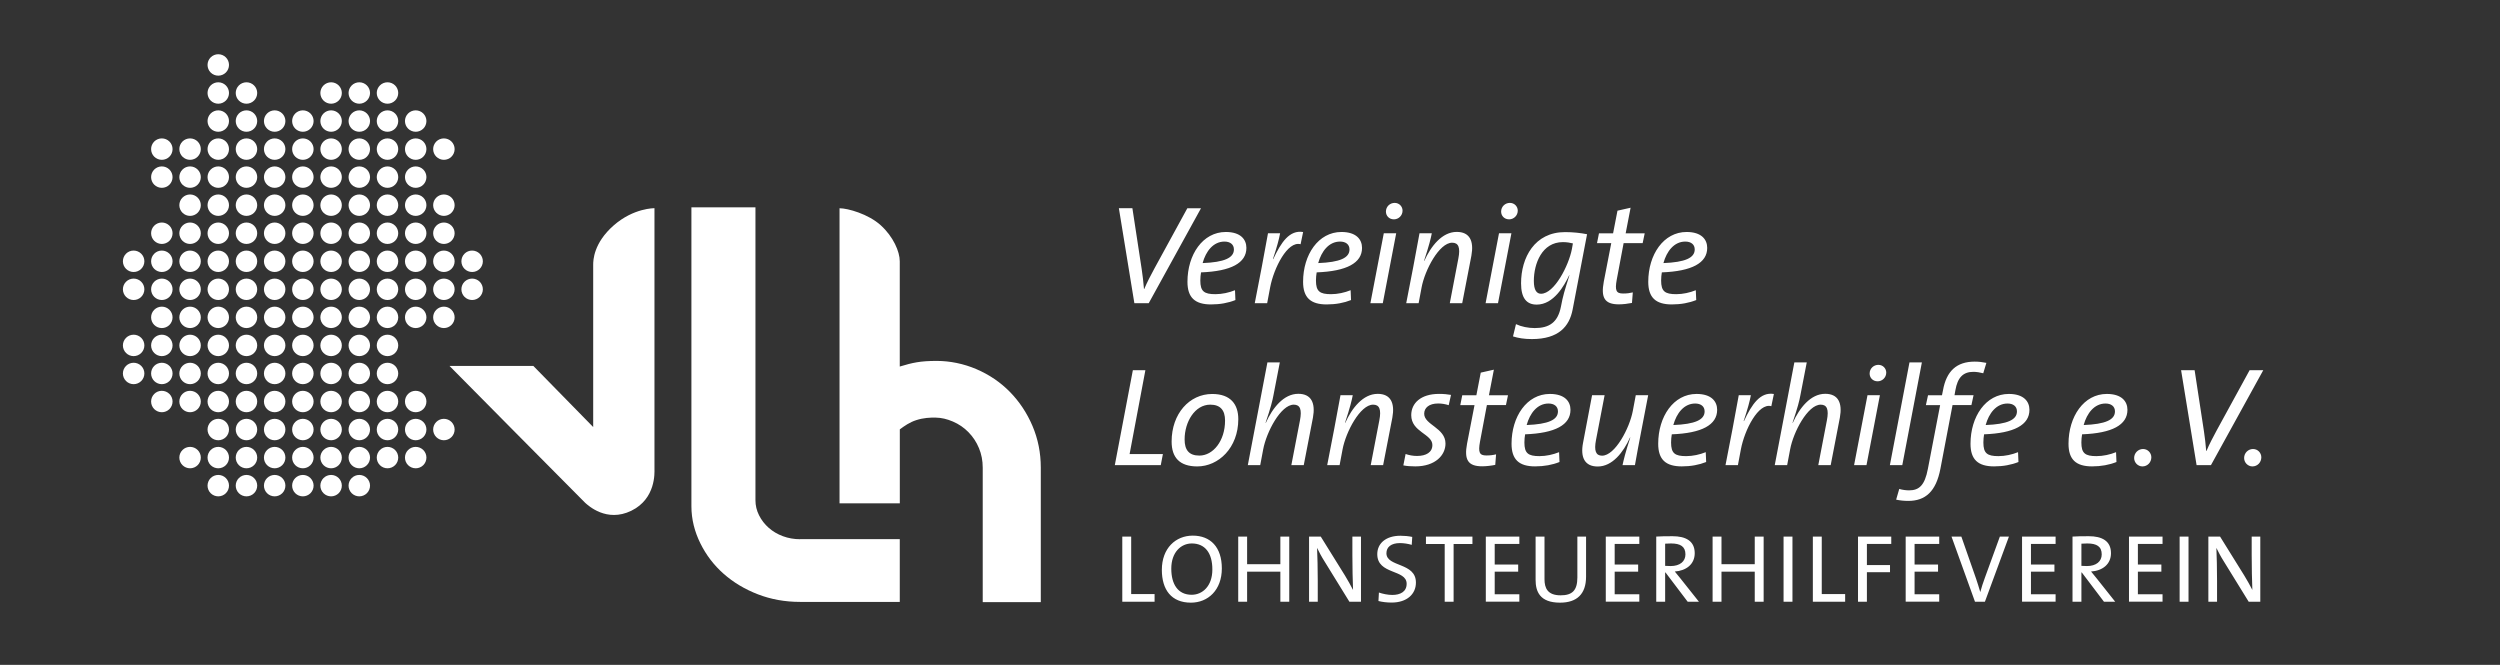 <svg width="188" height="50" viewBox="0 0 188 50" fill="none" xmlns="http://www.w3.org/2000/svg">
<rect x="0" y="0" width="188" height="50" fill="#333333" stroke="none"/>
<path d="M15.607 36.52C15.607 36.734 15.692 36.939 15.843 37.09C15.995 37.241 16.2 37.326 16.414 37.326C16.628 37.326 16.833 37.241 16.985 37.09C17.136 36.939 17.221 36.734 17.221 36.52C17.221 36.307 17.136 36.102 16.985 35.951C16.833 35.8 16.628 35.715 16.414 35.715C16.2 35.715 15.995 35.8 15.843 35.951C15.692 36.102 15.607 36.307 15.607 36.52ZM17.727 36.52C17.727 36.734 17.812 36.939 17.963 37.09C18.115 37.241 18.32 37.326 18.534 37.326C18.748 37.326 18.954 37.241 19.105 37.09C19.257 36.939 19.342 36.734 19.342 36.52C19.342 36.307 19.257 36.102 19.105 35.951C18.954 35.8 18.748 35.715 18.534 35.715C18.32 35.715 18.115 35.8 17.963 35.951C17.812 36.102 17.727 36.307 17.727 36.52ZM19.848 36.52C19.848 36.734 19.933 36.939 20.084 37.09C20.235 37.241 20.441 37.326 20.655 37.326C20.869 37.326 21.074 37.241 21.226 37.09C21.377 36.939 21.462 36.734 21.462 36.52C21.462 36.307 21.377 36.102 21.226 35.951C21.074 35.8 20.869 35.715 20.655 35.715C20.441 35.715 20.235 35.8 20.084 35.951C19.933 36.102 19.848 36.307 19.848 36.52ZM21.968 36.52C21.968 36.734 22.053 36.939 22.204 37.09C22.356 37.241 22.561 37.326 22.775 37.326C22.989 37.326 23.195 37.241 23.346 37.09C23.497 36.939 23.583 36.734 23.583 36.52C23.583 36.307 23.497 36.102 23.346 35.951C23.195 35.8 22.989 35.715 22.775 35.715C22.561 35.715 22.356 35.8 22.204 35.951C22.053 36.102 21.968 36.307 21.968 36.52ZM24.091 36.52C24.091 36.734 24.177 36.939 24.328 37.09C24.479 37.241 24.685 37.326 24.899 37.326C25.113 37.326 25.318 37.241 25.47 37.09C25.621 36.939 25.706 36.734 25.706 36.52C25.706 36.307 25.621 36.102 25.47 35.951C25.318 35.8 25.113 35.715 24.899 35.715C24.685 35.715 24.479 35.8 24.328 35.951C24.177 36.102 24.091 36.307 24.091 36.52ZM26.212 36.52C26.212 36.734 26.297 36.939 26.448 37.09C26.6 37.241 26.805 37.326 27.019 37.326C27.233 37.326 27.439 37.241 27.59 37.09C27.741 36.939 27.827 36.734 27.827 36.52C27.827 36.307 27.741 36.102 27.59 35.951C27.439 35.8 27.233 35.715 27.019 35.715C26.805 35.715 26.6 35.8 26.448 35.951C26.297 36.102 26.212 36.307 26.212 36.52ZM13.486 34.411C13.486 34.624 13.571 34.829 13.723 34.98C13.874 35.131 14.079 35.216 14.293 35.216C14.508 35.216 14.713 35.131 14.864 34.98C15.016 34.829 15.101 34.624 15.101 34.411C15.101 34.197 15.016 33.992 14.864 33.841C14.713 33.69 14.508 33.605 14.293 33.605C14.079 33.605 13.874 33.69 13.723 33.841C13.571 33.992 13.486 34.197 13.486 34.411ZM15.607 34.411C15.607 34.624 15.692 34.829 15.843 34.98C15.995 35.131 16.2 35.216 16.414 35.216C16.628 35.216 16.833 35.131 16.985 34.98C17.136 34.829 17.221 34.624 17.221 34.411C17.221 34.197 17.136 33.992 16.985 33.841C16.833 33.69 16.628 33.605 16.414 33.605C16.2 33.605 15.995 33.69 15.843 33.841C15.692 33.992 15.607 34.197 15.607 34.411ZM17.727 34.411C17.727 34.624 17.812 34.829 17.963 34.98C18.115 35.131 18.32 35.216 18.534 35.216C18.748 35.216 18.954 35.131 19.105 34.98C19.257 34.829 19.342 34.624 19.342 34.411C19.342 34.197 19.257 33.992 19.105 33.841C18.954 33.69 18.748 33.605 18.534 33.605C18.32 33.605 18.115 33.69 17.963 33.841C17.812 33.992 17.727 34.197 17.727 34.411ZM19.848 34.411C19.848 34.624 19.933 34.829 20.084 34.98C20.235 35.131 20.441 35.216 20.655 35.216C20.869 35.216 21.074 35.131 21.226 34.98C21.377 34.829 21.462 34.624 21.462 34.411C21.462 34.197 21.377 33.992 21.226 33.841C21.074 33.69 20.869 33.605 20.655 33.605C20.441 33.605 20.235 33.69 20.084 33.841C19.933 33.992 19.848 34.197 19.848 34.411ZM21.968 34.411C21.968 34.624 22.053 34.829 22.204 34.98C22.356 35.131 22.561 35.216 22.775 35.216C22.989 35.216 23.195 35.131 23.346 34.98C23.497 34.829 23.583 34.624 23.583 34.411C23.583 34.197 23.497 33.992 23.346 33.841C23.195 33.69 22.989 33.605 22.775 33.605C22.561 33.605 22.356 33.69 22.204 33.841C22.053 33.992 21.968 34.197 21.968 34.411ZM24.091 34.411C24.091 34.624 24.177 34.829 24.328 34.98C24.479 35.131 24.685 35.216 24.899 35.216C25.113 35.216 25.318 35.131 25.47 34.98C25.621 34.829 25.706 34.624 25.706 34.411C25.706 34.197 25.621 33.992 25.47 33.841C25.318 33.69 25.113 33.605 24.899 33.605C24.685 33.605 24.479 33.69 24.328 33.841C24.177 33.992 24.091 34.197 24.091 34.411ZM26.212 34.411C26.212 34.624 26.297 34.829 26.448 34.98C26.6 35.131 26.805 35.216 27.019 35.216C27.233 35.216 27.439 35.131 27.59 34.98C27.741 34.829 27.827 34.624 27.827 34.411C27.827 34.197 27.741 33.992 27.59 33.841C27.439 33.69 27.233 33.605 27.019 33.605C26.805 33.605 26.6 33.69 26.448 33.841C26.297 33.992 26.212 34.197 26.212 34.411ZM28.332 34.411C28.332 34.624 28.417 34.829 28.569 34.98C28.72 35.131 28.926 35.216 29.14 35.216C29.354 35.216 29.559 35.131 29.711 34.98C29.862 34.829 29.947 34.624 29.947 34.411C29.947 34.197 29.862 33.992 29.711 33.841C29.559 33.69 29.354 33.605 29.14 33.605C28.926 33.605 28.72 33.69 28.569 33.841C28.417 33.992 28.332 34.197 28.332 34.411ZM30.453 34.411C30.453 34.624 30.538 34.829 30.689 34.98C30.841 35.131 31.046 35.216 31.26 35.216C31.474 35.216 31.68 35.131 31.831 34.98C31.982 34.829 32.067 34.624 32.067 34.411C32.067 34.197 31.982 33.992 31.831 33.841C31.68 33.69 31.474 33.605 31.26 33.605C31.046 33.605 30.841 33.69 30.689 33.841C30.538 33.992 30.453 34.197 30.453 34.411ZM15.607 32.301C15.607 32.515 15.692 32.719 15.843 32.871C15.995 33.022 16.2 33.107 16.414 33.107C16.628 33.107 16.833 33.022 16.985 32.871C17.136 32.719 17.221 32.515 17.221 32.301C17.221 32.087 17.136 31.882 16.985 31.731C16.833 31.58 16.628 31.495 16.414 31.495C16.2 31.495 15.995 31.58 15.843 31.731C15.692 31.882 15.607 32.087 15.607 32.301ZM17.727 32.301C17.727 32.515 17.812 32.719 17.963 32.871C18.115 33.022 18.32 33.107 18.534 33.107C18.748 33.107 18.954 33.022 19.105 32.871C19.257 32.719 19.342 32.515 19.342 32.301C19.342 32.087 19.257 31.882 19.105 31.731C18.954 31.58 18.748 31.495 18.534 31.495C18.32 31.495 18.115 31.58 17.963 31.731C17.812 31.882 17.727 32.087 17.727 32.301ZM19.848 32.301C19.848 32.515 19.933 32.719 20.084 32.871C20.235 33.022 20.441 33.107 20.655 33.107C20.869 33.107 21.074 33.022 21.226 32.871C21.377 32.719 21.462 32.515 21.462 32.301C21.462 32.087 21.377 31.882 21.226 31.731C21.074 31.58 20.869 31.495 20.655 31.495C20.441 31.495 20.235 31.58 20.084 31.731C19.933 31.882 19.848 32.087 19.848 32.301ZM21.968 32.301C21.968 32.515 22.053 32.719 22.204 32.871C22.356 33.022 22.561 33.107 22.775 33.107C22.989 33.107 23.195 33.022 23.346 32.871C23.497 32.719 23.583 32.515 23.583 32.301C23.583 32.087 23.497 31.882 23.346 31.731C23.195 31.58 22.989 31.495 22.775 31.495C22.561 31.495 22.356 31.58 22.204 31.731C22.053 31.882 21.968 32.087 21.968 32.301ZM24.091 32.301C24.091 32.515 24.177 32.719 24.328 32.871C24.479 33.022 24.685 33.107 24.899 33.107C25.113 33.107 25.318 33.022 25.47 32.871C25.621 32.719 25.706 32.515 25.706 32.301C25.706 32.087 25.621 31.882 25.47 31.731C25.318 31.58 25.113 31.495 24.899 31.495C24.685 31.495 24.479 31.58 24.328 31.731C24.177 31.882 24.091 32.087 24.091 32.301ZM26.212 32.301C26.212 32.515 26.297 32.719 26.448 32.871C26.6 33.022 26.805 33.107 27.019 33.107C27.233 33.107 27.439 33.022 27.59 32.871C27.741 32.719 27.827 32.515 27.827 32.301C27.827 32.087 27.741 31.882 27.59 31.731C27.439 31.58 27.233 31.495 27.019 31.495C26.805 31.495 26.6 31.58 26.448 31.731C26.297 31.882 26.212 32.087 26.212 32.301ZM28.332 32.301C28.332 32.515 28.417 32.719 28.569 32.871C28.72 33.022 28.926 33.107 29.14 33.107C29.354 33.107 29.559 33.022 29.711 32.871C29.862 32.719 29.947 32.515 29.947 32.301C29.947 32.087 29.862 31.882 29.711 31.731C29.559 31.58 29.354 31.495 29.14 31.495C28.926 31.495 28.72 31.58 28.569 31.731C28.417 31.882 28.332 32.087 28.332 32.301ZM30.453 32.301C30.453 32.515 30.538 32.719 30.689 32.871C30.841 33.022 31.046 33.107 31.26 33.107C31.474 33.107 31.68 33.022 31.831 32.871C31.982 32.719 32.067 32.515 32.067 32.301C32.067 32.087 31.982 31.882 31.831 31.731C31.68 31.58 31.474 31.495 31.26 31.495C31.046 31.495 30.841 31.58 30.689 31.731C30.538 31.882 30.453 32.087 30.453 32.301ZM32.573 32.301C32.573 32.515 32.658 32.719 32.81 32.871C32.961 33.022 33.166 33.107 33.38 33.107C33.595 33.107 33.8 33.022 33.951 32.871C34.103 32.719 34.188 32.515 34.188 32.301C34.188 32.087 34.103 31.882 33.951 31.731C33.8 31.58 33.595 31.495 33.38 31.495C33.166 31.495 32.961 31.58 32.81 31.731C32.658 31.882 32.573 32.087 32.573 32.301ZM11.363 30.194C11.363 30.408 11.448 30.613 11.599 30.764C11.751 30.915 11.956 31 12.17 31C12.384 31 12.589 30.915 12.741 30.764C12.892 30.613 12.977 30.408 12.977 30.194C12.977 29.981 12.892 29.776 12.741 29.625C12.589 29.474 12.384 29.389 12.17 29.389C11.727 29.386 11.363 29.749 11.363 30.194ZM13.486 30.194C13.486 30.408 13.571 30.613 13.723 30.764C13.874 30.915 14.079 31 14.293 31C14.508 31 14.713 30.915 14.864 30.764C15.016 30.613 15.101 30.408 15.101 30.194C15.101 29.981 15.016 29.776 14.864 29.625C14.713 29.474 14.508 29.389 14.293 29.389C13.847 29.386 13.486 29.749 13.486 30.194ZM15.607 30.194C15.607 30.408 15.692 30.613 15.843 30.764C15.995 30.915 16.2 31 16.414 31C16.628 31 16.833 30.915 16.985 30.764C17.136 30.613 17.221 30.408 17.221 30.194C17.221 29.981 17.136 29.776 16.985 29.625C16.833 29.474 16.628 29.389 16.414 29.389C15.968 29.386 15.607 29.749 15.607 30.194ZM17.727 30.194C17.727 30.408 17.812 30.613 17.963 30.764C18.115 30.915 18.32 31 18.534 31C18.748 31 18.954 30.915 19.105 30.764C19.257 30.613 19.342 30.408 19.342 30.194C19.342 29.981 19.257 29.776 19.105 29.625C18.954 29.474 18.748 29.389 18.534 29.389C18.088 29.386 17.727 29.749 17.727 30.194ZM19.848 30.194C19.848 30.408 19.933 30.613 20.084 30.764C20.235 30.915 20.441 31 20.655 31C20.869 31 21.074 30.915 21.226 30.764C21.377 30.613 21.462 30.408 21.462 30.194C21.462 29.981 21.377 29.776 21.226 29.625C21.074 29.474 20.869 29.389 20.655 29.389C20.209 29.386 19.848 29.749 19.848 30.194ZM21.968 30.194C21.968 30.408 22.053 30.613 22.204 30.764C22.356 30.915 22.561 31 22.775 31C22.989 31 23.195 30.915 23.346 30.764C23.497 30.613 23.583 30.408 23.583 30.194C23.583 29.981 23.497 29.776 23.346 29.625C23.195 29.474 22.989 29.389 22.775 29.389C22.332 29.386 21.968 29.749 21.968 30.194ZM24.091 30.194C24.091 30.408 24.177 30.613 24.328 30.764C24.479 30.915 24.685 31 24.899 31C25.113 31 25.318 30.915 25.47 30.764C25.621 30.613 25.706 30.408 25.706 30.194C25.706 29.981 25.621 29.776 25.47 29.625C25.318 29.474 25.113 29.389 24.899 29.389C24.453 29.386 24.091 29.749 24.091 30.194ZM26.212 30.194C26.212 30.3 26.233 30.405 26.273 30.503C26.314 30.6 26.373 30.689 26.448 30.764C26.523 30.839 26.612 30.898 26.71 30.939C26.808 30.979 26.913 31 27.019 31C27.125 31 27.23 30.979 27.328 30.939C27.426 30.898 27.515 30.839 27.59 30.764C27.665 30.689 27.725 30.6 27.765 30.503C27.806 30.405 27.827 30.3 27.827 30.194C27.827 29.981 27.741 29.776 27.59 29.625C27.439 29.474 27.233 29.389 27.019 29.389C26.573 29.386 26.212 29.749 26.212 30.194ZM28.332 30.194C28.332 30.408 28.417 30.613 28.569 30.764C28.72 30.915 28.926 31 29.14 31C29.354 31 29.559 30.915 29.711 30.764C29.862 30.613 29.947 30.408 29.947 30.194C29.947 29.981 29.862 29.776 29.711 29.625C29.559 29.474 29.354 29.389 29.14 29.389C28.694 29.386 28.332 29.749 28.332 30.194ZM30.453 30.194C30.453 30.408 30.538 30.613 30.689 30.764C30.841 30.915 31.046 31 31.26 31C31.474 31 31.68 30.915 31.831 30.764C31.982 30.613 32.067 30.408 32.067 30.194C32.067 29.981 31.982 29.776 31.831 29.625C31.68 29.474 31.474 29.389 31.26 29.389C30.814 29.386 30.453 29.749 30.453 30.194ZM9.242 28.085C9.242 28.298 9.327 28.503 9.479 28.654C9.63 28.805 9.835 28.89 10.05 28.89C10.264 28.89 10.469 28.805 10.62 28.654C10.772 28.503 10.857 28.298 10.857 28.085C10.857 27.871 10.772 27.666 10.62 27.515C10.469 27.364 10.264 27.279 10.05 27.279C9.835 27.279 9.63 27.364 9.479 27.515C9.327 27.666 9.242 27.871 9.242 28.085ZM11.363 28.085C11.363 28.298 11.448 28.503 11.599 28.654C11.751 28.805 11.956 28.89 12.17 28.89C12.384 28.89 12.589 28.805 12.741 28.654C12.892 28.503 12.977 28.298 12.977 28.085C12.977 27.871 12.892 27.666 12.741 27.515C12.589 27.364 12.384 27.279 12.17 27.279C11.956 27.279 11.751 27.364 11.599 27.515C11.448 27.666 11.363 27.871 11.363 28.085ZM13.486 28.085C13.486 28.19 13.507 28.295 13.548 28.393C13.588 28.491 13.648 28.579 13.723 28.654C13.798 28.729 13.887 28.788 13.985 28.829C14.082 28.869 14.188 28.89 14.293 28.89C14.399 28.89 14.505 28.869 14.602 28.829C14.7 28.788 14.789 28.729 14.864 28.654C14.939 28.579 14.999 28.491 15.039 28.393C15.08 28.295 15.101 28.19 15.101 28.085C15.101 27.979 15.08 27.874 15.039 27.776C14.999 27.679 14.939 27.59 14.864 27.515C14.789 27.44 14.7 27.381 14.602 27.34C14.505 27.3 14.399 27.279 14.293 27.279C14.188 27.279 14.082 27.3 13.985 27.34C13.887 27.381 13.798 27.44 13.723 27.515C13.648 27.59 13.588 27.679 13.548 27.776C13.507 27.874 13.486 27.979 13.486 28.085ZM15.607 28.085C15.607 28.298 15.692 28.503 15.843 28.654C15.995 28.805 16.2 28.89 16.414 28.89C16.628 28.89 16.833 28.805 16.985 28.654C17.136 28.503 17.221 28.298 17.221 28.085C17.221 27.871 17.136 27.666 16.985 27.515C16.833 27.364 16.628 27.279 16.414 27.279C16.2 27.279 15.995 27.364 15.843 27.515C15.692 27.666 15.607 27.871 15.607 28.085ZM17.727 28.085C17.727 28.298 17.812 28.503 17.963 28.654C18.115 28.805 18.32 28.89 18.534 28.89C18.748 28.89 18.954 28.805 19.105 28.654C19.257 28.503 19.342 28.298 19.342 28.085C19.342 27.871 19.257 27.666 19.105 27.515C18.954 27.364 18.748 27.279 18.534 27.279C18.32 27.279 18.115 27.364 17.963 27.515C17.812 27.666 17.727 27.871 17.727 28.085ZM19.848 28.085C19.848 28.19 19.868 28.295 19.909 28.393C19.95 28.491 20.009 28.579 20.084 28.654C20.159 28.729 20.248 28.788 20.346 28.829C20.444 28.869 20.549 28.89 20.655 28.89C20.761 28.89 20.866 28.869 20.964 28.829C21.062 28.788 21.151 28.729 21.226 28.654C21.301 28.579 21.36 28.491 21.401 28.393C21.441 28.295 21.462 28.19 21.462 28.085C21.462 27.871 21.377 27.666 21.226 27.515C21.074 27.364 20.869 27.279 20.655 27.279C20.441 27.279 20.235 27.364 20.084 27.515C19.933 27.666 19.848 27.871 19.848 28.085ZM21.968 28.085C21.968 28.298 22.053 28.503 22.204 28.654C22.356 28.805 22.561 28.89 22.775 28.89C22.989 28.89 23.195 28.805 23.346 28.654C23.497 28.503 23.583 28.298 23.583 28.085C23.583 27.871 23.497 27.666 23.346 27.515C23.195 27.364 22.989 27.279 22.775 27.279C22.561 27.279 22.356 27.364 22.204 27.515C22.053 27.666 21.968 27.871 21.968 28.085ZM24.091 28.085C24.091 28.298 24.177 28.503 24.328 28.654C24.479 28.805 24.685 28.89 24.899 28.89C25.113 28.89 25.318 28.805 25.47 28.654C25.621 28.503 25.706 28.298 25.706 28.085C25.706 27.871 25.621 27.666 25.47 27.515C25.318 27.364 25.113 27.279 24.899 27.279C24.685 27.279 24.479 27.364 24.328 27.515C24.177 27.666 24.091 27.871 24.091 28.085ZM26.212 28.085C26.212 28.298 26.297 28.503 26.448 28.654C26.6 28.805 26.805 28.89 27.019 28.89C27.233 28.89 27.439 28.805 27.59 28.654C27.741 28.503 27.827 28.298 27.827 28.085C27.827 27.871 27.741 27.666 27.59 27.515C27.439 27.364 27.233 27.279 27.019 27.279C26.805 27.279 26.6 27.364 26.448 27.515C26.297 27.666 26.212 27.871 26.212 28.085ZM28.332 28.085C28.332 28.298 28.417 28.503 28.569 28.654C28.72 28.805 28.926 28.89 29.14 28.89C29.354 28.89 29.559 28.805 29.711 28.654C29.862 28.503 29.947 28.298 29.947 28.085C29.947 27.871 29.862 27.666 29.711 27.515C29.559 27.364 29.354 27.279 29.14 27.279C28.926 27.279 28.72 27.364 28.569 27.515C28.417 27.666 28.332 27.871 28.332 28.085ZM9.242 25.975C9.242 26.189 9.327 26.393 9.479 26.545C9.63 26.696 9.835 26.781 10.05 26.781C10.264 26.781 10.469 26.696 10.62 26.545C10.772 26.393 10.857 26.189 10.857 25.975C10.857 25.761 10.772 25.556 10.62 25.405C10.469 25.254 10.264 25.169 10.05 25.169C9.835 25.169 9.63 25.254 9.479 25.405C9.327 25.556 9.242 25.761 9.242 25.975ZM11.363 25.975C11.363 26.189 11.448 26.393 11.599 26.545C11.751 26.696 11.956 26.781 12.17 26.781C12.384 26.781 12.589 26.696 12.741 26.545C12.892 26.393 12.977 26.189 12.977 25.975C12.977 25.761 12.892 25.556 12.741 25.405C12.589 25.254 12.384 25.169 12.17 25.169C11.956 25.169 11.751 25.254 11.599 25.405C11.448 25.556 11.363 25.761 11.363 25.975ZM13.486 25.975C13.486 26.189 13.571 26.393 13.723 26.545C13.874 26.696 14.079 26.781 14.293 26.781C14.508 26.781 14.713 26.696 14.864 26.545C15.016 26.393 15.101 26.189 15.101 25.975C15.101 25.761 15.016 25.556 14.864 25.405C14.713 25.254 14.508 25.169 14.293 25.169C14.079 25.169 13.874 25.254 13.723 25.405C13.571 25.556 13.486 25.761 13.486 25.975ZM15.607 25.975C15.607 26.189 15.692 26.393 15.843 26.545C15.995 26.696 16.2 26.781 16.414 26.781C16.628 26.781 16.833 26.696 16.985 26.545C17.136 26.393 17.221 26.189 17.221 25.975C17.221 25.761 17.136 25.556 16.985 25.405C16.833 25.254 16.628 25.169 16.414 25.169C16.2 25.169 15.995 25.254 15.843 25.405C15.692 25.556 15.607 25.761 15.607 25.975ZM17.727 25.975C17.727 26.189 17.812 26.393 17.963 26.545C18.115 26.696 18.32 26.781 18.534 26.781C18.748 26.781 18.954 26.696 19.105 26.545C19.257 26.393 19.342 26.189 19.342 25.975C19.342 25.761 19.257 25.556 19.105 25.405C18.954 25.254 18.748 25.169 18.534 25.169C18.32 25.169 18.115 25.254 17.963 25.405C17.812 25.556 17.727 25.761 17.727 25.975ZM19.848 25.975C19.848 26.189 19.933 26.393 20.084 26.545C20.235 26.696 20.441 26.781 20.655 26.781C20.869 26.781 21.074 26.696 21.226 26.545C21.377 26.393 21.462 26.189 21.462 25.975C21.462 25.761 21.377 25.556 21.226 25.405C21.074 25.254 20.869 25.169 20.655 25.169C20.441 25.169 20.235 25.254 20.084 25.405C19.933 25.556 19.848 25.761 19.848 25.975ZM21.968 25.975C21.968 26.189 22.053 26.393 22.204 26.545C22.356 26.696 22.561 26.781 22.775 26.781C22.989 26.781 23.195 26.696 23.346 26.545C23.497 26.393 23.583 26.189 23.583 25.975C23.583 25.761 23.497 25.556 23.346 25.405C23.195 25.254 22.989 25.169 22.775 25.169C22.561 25.169 22.356 25.254 22.204 25.405C22.053 25.556 21.968 25.761 21.968 25.975ZM24.091 25.975C24.091 26.189 24.177 26.393 24.328 26.545C24.479 26.696 24.685 26.781 24.899 26.781C25.113 26.781 25.318 26.696 25.47 26.545C25.621 26.393 25.706 26.189 25.706 25.975C25.706 25.761 25.621 25.556 25.47 25.405C25.318 25.254 25.113 25.169 24.899 25.169C24.685 25.169 24.479 25.254 24.328 25.405C24.177 25.556 24.091 25.761 24.091 25.975ZM26.212 25.975C26.212 26.189 26.297 26.393 26.448 26.545C26.6 26.696 26.805 26.781 27.019 26.781C27.233 26.781 27.439 26.696 27.59 26.545C27.741 26.393 27.827 26.189 27.827 25.975C27.827 25.761 27.741 25.556 27.59 25.405C27.439 25.254 27.233 25.169 27.019 25.169C26.805 25.169 26.6 25.254 26.448 25.405C26.297 25.556 26.212 25.761 26.212 25.975ZM28.332 25.975C28.332 26.189 28.417 26.393 28.569 26.545C28.72 26.696 28.926 26.781 29.14 26.781C29.354 26.781 29.559 26.696 29.711 26.545C29.862 26.393 29.947 26.189 29.947 25.975C29.947 25.761 29.862 25.556 29.711 25.405C29.559 25.254 29.354 25.169 29.14 25.169C28.926 25.169 28.72 25.254 28.569 25.405C28.417 25.556 28.332 25.761 28.332 25.975ZM11.363 23.865C11.363 24.079 11.448 24.284 11.599 24.435C11.751 24.586 11.956 24.671 12.17 24.671C12.384 24.671 12.589 24.586 12.741 24.435C12.892 24.284 12.977 24.079 12.977 23.865C12.977 23.651 12.892 23.447 12.741 23.296C12.589 23.144 12.384 23.06 12.17 23.06C11.956 23.06 11.751 23.144 11.599 23.296C11.448 23.447 11.363 23.651 11.363 23.865ZM13.486 23.865C13.486 24.079 13.571 24.284 13.723 24.435C13.874 24.586 14.079 24.671 14.293 24.671C14.508 24.671 14.713 24.586 14.864 24.435C15.016 24.284 15.101 24.079 15.101 23.865C15.101 23.651 15.016 23.447 14.864 23.296C14.713 23.144 14.508 23.06 14.293 23.06C14.079 23.06 13.874 23.144 13.723 23.296C13.571 23.447 13.486 23.651 13.486 23.865ZM15.607 23.865C15.607 24.079 15.692 24.284 15.843 24.435C15.995 24.586 16.2 24.671 16.414 24.671C16.628 24.671 16.833 24.586 16.985 24.435C17.136 24.284 17.221 24.079 17.221 23.865C17.221 23.651 17.136 23.447 16.985 23.296C16.833 23.144 16.628 23.06 16.414 23.06C16.2 23.06 15.995 23.144 15.843 23.296C15.692 23.447 15.607 23.651 15.607 23.865ZM17.727 23.865C17.727 24.079 17.812 24.284 17.963 24.435C18.115 24.586 18.32 24.671 18.534 24.671C18.748 24.671 18.954 24.586 19.105 24.435C19.257 24.284 19.342 24.079 19.342 23.865C19.342 23.651 19.257 23.447 19.105 23.296C18.954 23.144 18.748 23.06 18.534 23.06C18.32 23.06 18.115 23.144 17.963 23.296C17.812 23.447 17.727 23.651 17.727 23.865ZM19.848 23.865C19.848 24.079 19.933 24.284 20.084 24.435C20.235 24.586 20.441 24.671 20.655 24.671C20.869 24.671 21.074 24.586 21.226 24.435C21.377 24.284 21.462 24.079 21.462 23.865C21.462 23.651 21.377 23.447 21.226 23.296C21.074 23.144 20.869 23.06 20.655 23.06C20.441 23.06 20.235 23.144 20.084 23.296C19.933 23.447 19.848 23.651 19.848 23.865ZM21.968 23.865C21.968 24.079 22.053 24.284 22.204 24.435C22.356 24.586 22.561 24.671 22.775 24.671C22.989 24.671 23.195 24.586 23.346 24.435C23.497 24.284 23.583 24.079 23.583 23.865C23.583 23.651 23.497 23.447 23.346 23.296C23.195 23.144 22.989 23.06 22.775 23.06C22.561 23.06 22.356 23.144 22.204 23.296C22.053 23.447 21.968 23.651 21.968 23.865ZM24.091 23.865C24.091 24.079 24.177 24.284 24.328 24.435C24.479 24.586 24.685 24.671 24.899 24.671C25.113 24.671 25.318 24.586 25.47 24.435C25.621 24.284 25.706 24.079 25.706 23.865C25.706 23.651 25.621 23.447 25.47 23.296C25.318 23.144 25.113 23.06 24.899 23.06C24.685 23.06 24.479 23.144 24.328 23.296C24.177 23.447 24.091 23.651 24.091 23.865ZM26.212 23.865C26.212 24.079 26.297 24.284 26.448 24.435C26.6 24.586 26.805 24.671 27.019 24.671C27.233 24.671 27.439 24.586 27.59 24.435C27.741 24.284 27.827 24.079 27.827 23.865C27.827 23.651 27.741 23.447 27.59 23.296C27.439 23.144 27.233 23.06 27.019 23.06C26.805 23.06 26.6 23.144 26.448 23.296C26.297 23.447 26.212 23.651 26.212 23.865ZM28.332 23.865C28.332 24.079 28.417 24.284 28.569 24.435C28.72 24.586 28.926 24.671 29.14 24.671C29.354 24.671 29.559 24.586 29.711 24.435C29.862 24.284 29.947 24.079 29.947 23.865C29.947 23.651 29.862 23.447 29.711 23.296C29.559 23.144 29.354 23.06 29.14 23.06C28.926 23.06 28.72 23.144 28.569 23.296C28.417 23.447 28.332 23.651 28.332 23.865ZM30.453 23.865C30.453 24.079 30.538 24.284 30.689 24.435C30.841 24.586 31.046 24.671 31.26 24.671C31.474 24.671 31.68 24.586 31.831 24.435C31.982 24.284 32.067 24.079 32.067 23.865C32.067 23.651 31.982 23.447 31.831 23.296C31.68 23.144 31.474 23.06 31.26 23.06C31.046 23.06 30.841 23.144 30.689 23.296C30.538 23.447 30.453 23.651 30.453 23.865ZM32.573 23.865C32.573 24.079 32.658 24.284 32.81 24.435C32.961 24.586 33.166 24.671 33.38 24.671C33.595 24.671 33.8 24.586 33.951 24.435C34.103 24.284 34.188 24.079 34.188 23.865C34.188 23.651 34.103 23.447 33.951 23.296C33.8 23.144 33.595 23.06 33.38 23.06C33.166 23.06 32.961 23.144 32.81 23.296C32.658 23.447 32.573 23.651 32.573 23.865ZM9.242 21.756C9.242 21.861 9.263 21.966 9.304 22.064C9.344 22.162 9.404 22.25 9.479 22.325C9.554 22.4 9.643 22.459 9.741 22.5C9.839 22.54 9.944 22.561 10.05 22.561C10.155 22.561 10.261 22.54 10.358 22.5C10.456 22.459 10.545 22.4 10.62 22.325C10.695 22.25 10.755 22.162 10.795 22.064C10.836 21.966 10.857 21.861 10.857 21.756C10.857 21.542 10.772 21.337 10.62 21.186C10.469 21.035 10.264 20.95 10.05 20.95C9.835 20.95 9.63 21.035 9.479 21.186C9.327 21.337 9.242 21.542 9.242 21.756ZM11.363 21.756C11.363 21.969 11.448 22.174 11.599 22.325C11.751 22.476 11.956 22.561 12.17 22.561C12.384 22.561 12.589 22.476 12.741 22.325C12.892 22.174 12.977 21.969 12.977 21.756C12.977 21.542 12.892 21.337 12.741 21.186C12.589 21.035 12.384 20.95 12.17 20.95C11.956 20.95 11.751 21.035 11.599 21.186C11.448 21.337 11.363 21.542 11.363 21.756ZM13.486 21.756C13.486 21.969 13.571 22.174 13.723 22.325C13.874 22.476 14.079 22.561 14.293 22.561C14.508 22.561 14.713 22.476 14.864 22.325C15.016 22.174 15.101 21.969 15.101 21.756C15.101 21.542 15.016 21.337 14.864 21.186C14.713 21.035 14.508 20.95 14.293 20.95C14.079 20.95 13.874 21.035 13.723 21.186C13.571 21.337 13.486 21.542 13.486 21.756ZM15.607 21.756C15.607 21.969 15.692 22.174 15.843 22.325C15.995 22.476 16.2 22.561 16.414 22.561C16.628 22.561 16.833 22.476 16.985 22.325C17.136 22.174 17.221 21.969 17.221 21.756C17.221 21.542 17.136 21.337 16.985 21.186C16.833 21.035 16.628 20.95 16.414 20.95C16.2 20.95 15.995 21.035 15.843 21.186C15.692 21.337 15.607 21.542 15.607 21.756ZM17.727 21.756C17.727 21.969 17.812 22.174 17.963 22.325C18.115 22.476 18.32 22.561 18.534 22.561C18.748 22.561 18.954 22.476 19.105 22.325C19.257 22.174 19.342 21.969 19.342 21.756C19.342 21.542 19.257 21.337 19.105 21.186C18.954 21.035 18.748 20.95 18.534 20.95C18.32 20.95 18.115 21.035 17.963 21.186C17.812 21.337 17.727 21.542 17.727 21.756ZM19.848 21.756C19.848 21.969 19.933 22.174 20.084 22.325C20.235 22.476 20.441 22.561 20.655 22.561C20.869 22.561 21.074 22.476 21.226 22.325C21.377 22.174 21.462 21.969 21.462 21.756C21.462 21.542 21.377 21.337 21.226 21.186C21.074 21.035 20.869 20.95 20.655 20.95C20.441 20.95 20.235 21.035 20.084 21.186C19.933 21.337 19.848 21.542 19.848 21.756ZM21.968 21.756C21.968 21.969 22.053 22.174 22.204 22.325C22.356 22.476 22.561 22.561 22.775 22.561C22.989 22.561 23.195 22.476 23.346 22.325C23.497 22.174 23.583 21.969 23.583 21.756C23.583 21.542 23.497 21.337 23.346 21.186C23.195 21.035 22.989 20.95 22.775 20.95C22.561 20.95 22.356 21.035 22.204 21.186C22.053 21.337 21.968 21.542 21.968 21.756ZM24.091 21.756C24.091 21.969 24.177 22.174 24.328 22.325C24.479 22.476 24.685 22.561 24.899 22.561C25.113 22.561 25.318 22.476 25.47 22.325C25.621 22.174 25.706 21.969 25.706 21.756C25.706 21.542 25.621 21.337 25.47 21.186C25.318 21.035 25.113 20.95 24.899 20.95C24.685 20.95 24.479 21.035 24.328 21.186C24.177 21.337 24.091 21.542 24.091 21.756ZM26.212 21.756C26.212 21.969 26.297 22.174 26.448 22.325C26.6 22.476 26.805 22.561 27.019 22.561C27.233 22.561 27.439 22.476 27.59 22.325C27.741 22.174 27.827 21.969 27.827 21.756C27.827 21.542 27.741 21.337 27.59 21.186C27.439 21.035 27.233 20.95 27.019 20.95C26.805 20.95 26.6 21.035 26.448 21.186C26.297 21.337 26.212 21.542 26.212 21.756ZM28.332 21.756C28.332 21.969 28.417 22.174 28.569 22.325C28.72 22.476 28.926 22.561 29.14 22.561C29.354 22.561 29.559 22.476 29.711 22.325C29.862 22.174 29.947 21.969 29.947 21.756C29.947 21.542 29.862 21.337 29.711 21.186C29.559 21.035 29.354 20.95 29.14 20.95C28.926 20.95 28.72 21.035 28.569 21.186C28.417 21.337 28.332 21.542 28.332 21.756ZM30.453 21.756C30.453 21.969 30.538 22.174 30.689 22.325C30.841 22.476 31.046 22.561 31.26 22.561C31.474 22.561 31.68 22.476 31.831 22.325C31.982 22.174 32.067 21.969 32.067 21.756C32.067 21.542 31.982 21.337 31.831 21.186C31.68 21.035 31.474 20.95 31.26 20.95C31.046 20.95 30.841 21.035 30.689 21.186C30.538 21.337 30.453 21.542 30.453 21.756ZM32.573 21.756C32.573 21.969 32.658 22.174 32.81 22.325C32.961 22.476 33.166 22.561 33.38 22.561C33.595 22.561 33.8 22.476 33.951 22.325C34.103 22.174 34.188 21.969 34.188 21.756C34.188 21.542 34.103 21.337 33.951 21.186C33.8 21.035 33.595 20.95 33.38 20.95C33.166 20.95 32.961 21.035 32.81 21.186C32.658 21.337 32.573 21.542 32.573 21.756ZM34.697 21.756C34.697 21.969 34.782 22.174 34.933 22.325C35.085 22.476 35.29 22.561 35.504 22.561C35.718 22.561 35.924 22.476 36.075 22.325C36.226 22.174 36.311 21.969 36.311 21.756C36.311 21.542 36.226 21.337 36.075 21.186C35.924 21.035 35.718 20.95 35.504 20.95C35.29 20.95 35.085 21.035 34.933 21.186C34.782 21.337 34.697 21.542 34.697 21.756ZM9.242 19.649C9.242 19.863 9.327 20.067 9.479 20.219C9.63 20.37 9.835 20.454 10.05 20.454C10.264 20.454 10.469 20.37 10.62 20.219C10.772 20.067 10.857 19.863 10.857 19.649C10.857 19.435 10.772 19.23 10.62 19.079C10.469 18.928 10.264 18.843 10.05 18.843C9.603 18.84 9.242 19.204 9.242 19.649ZM11.363 19.649C11.363 19.863 11.448 20.067 11.599 20.219C11.751 20.37 11.956 20.454 12.17 20.454C12.384 20.454 12.589 20.37 12.741 20.219C12.892 20.067 12.977 19.863 12.977 19.649C12.977 19.435 12.892 19.23 12.741 19.079C12.589 18.928 12.384 18.843 12.17 18.843C11.727 18.84 11.363 19.204 11.363 19.649ZM13.486 19.649C13.486 19.863 13.571 20.067 13.723 20.219C13.874 20.37 14.079 20.454 14.293 20.454C14.508 20.454 14.713 20.37 14.864 20.219C15.016 20.067 15.101 19.863 15.101 19.649C15.101 19.435 15.016 19.23 14.864 19.079C14.713 18.928 14.508 18.843 14.293 18.843C13.847 18.84 13.486 19.204 13.486 19.649ZM15.607 19.649C15.607 19.863 15.692 20.067 15.843 20.219C15.995 20.37 16.2 20.454 16.414 20.454C16.628 20.454 16.833 20.37 16.985 20.219C17.136 20.067 17.221 19.863 17.221 19.649C17.221 19.435 17.136 19.23 16.985 19.079C16.833 18.928 16.628 18.843 16.414 18.843C15.968 18.84 15.607 19.204 15.607 19.649ZM17.727 19.649C17.727 19.863 17.812 20.067 17.963 20.219C18.115 20.37 18.32 20.454 18.534 20.454C18.748 20.454 18.954 20.37 19.105 20.219C19.257 20.067 19.342 19.863 19.342 19.649C19.342 19.435 19.257 19.23 19.105 19.079C18.954 18.928 18.748 18.843 18.534 18.843C18.088 18.84 17.727 19.204 17.727 19.649ZM19.848 19.649C19.848 19.863 19.933 20.067 20.084 20.219C20.235 20.37 20.441 20.454 20.655 20.454C20.869 20.454 21.074 20.37 21.226 20.219C21.377 20.067 21.462 19.863 21.462 19.649C21.462 19.435 21.377 19.23 21.226 19.079C21.074 18.928 20.869 18.843 20.655 18.843C20.209 18.84 19.848 19.204 19.848 19.649ZM21.968 19.649C21.968 19.863 22.053 20.067 22.204 20.219C22.356 20.37 22.561 20.454 22.775 20.454C22.989 20.454 23.195 20.37 23.346 20.219C23.497 20.067 23.583 19.863 23.583 19.649C23.583 19.435 23.497 19.23 23.346 19.079C23.195 18.928 22.989 18.843 22.775 18.843C22.332 18.84 21.968 19.204 21.968 19.649ZM24.091 19.649C24.091 19.863 24.177 20.067 24.328 20.219C24.479 20.37 24.685 20.454 24.899 20.454C25.113 20.454 25.318 20.37 25.47 20.219C25.621 20.067 25.706 19.863 25.706 19.649C25.706 19.435 25.621 19.23 25.47 19.079C25.318 18.928 25.113 18.843 24.899 18.843C24.453 18.84 24.091 19.204 24.091 19.649ZM26.212 19.649C26.212 19.755 26.233 19.86 26.273 19.957C26.314 20.055 26.373 20.144 26.448 20.219C26.523 20.293 26.612 20.353 26.71 20.393C26.808 20.434 26.913 20.454 27.019 20.454C27.125 20.454 27.23 20.434 27.328 20.393C27.426 20.353 27.515 20.293 27.59 20.219C27.665 20.144 27.725 20.055 27.765 19.957C27.806 19.86 27.827 19.755 27.827 19.649C27.827 19.435 27.741 19.23 27.59 19.079C27.439 18.928 27.233 18.843 27.019 18.843C26.573 18.84 26.212 19.204 26.212 19.649ZM28.332 19.649C28.332 19.863 28.417 20.067 28.569 20.219C28.72 20.37 28.926 20.454 29.14 20.454C29.354 20.454 29.559 20.37 29.711 20.219C29.862 20.067 29.947 19.863 29.947 19.649C29.947 19.435 29.862 19.23 29.711 19.079C29.559 18.928 29.354 18.843 29.14 18.843C28.694 18.84 28.332 19.204 28.332 19.649ZM30.453 19.649C30.453 19.863 30.538 20.067 30.689 20.219C30.841 20.37 31.046 20.454 31.26 20.454C31.474 20.454 31.68 20.37 31.831 20.219C31.982 20.067 32.067 19.863 32.067 19.649C32.067 19.435 31.982 19.23 31.831 19.079C31.68 18.928 31.474 18.843 31.26 18.843C30.814 18.84 30.453 19.204 30.453 19.649ZM32.573 19.649C32.573 19.863 32.658 20.067 32.81 20.219C32.961 20.37 33.166 20.454 33.38 20.454C33.595 20.454 33.8 20.37 33.951 20.219C34.103 20.067 34.188 19.863 34.188 19.649C34.188 19.435 34.103 19.23 33.951 19.079C33.8 18.928 33.595 18.843 33.38 18.843C32.938 18.84 32.573 19.204 32.573 19.649ZM34.697 19.649C34.697 19.863 34.782 20.067 34.933 20.219C35.085 20.37 35.29 20.454 35.504 20.454C35.718 20.454 35.924 20.37 36.075 20.219C36.226 20.067 36.311 19.863 36.311 19.649C36.311 19.435 36.226 19.23 36.075 19.079C35.924 18.928 35.718 18.843 35.504 18.843C35.058 18.84 34.697 19.204 34.697 19.649ZM11.363 17.539C11.363 17.753 11.448 17.958 11.599 18.109C11.751 18.26 11.956 18.345 12.17 18.345C12.384 18.345 12.589 18.26 12.741 18.109C12.892 17.958 12.977 17.753 12.977 17.539C12.977 17.326 12.892 17.121 12.741 16.97C12.589 16.818 12.384 16.733 12.17 16.733C11.956 16.733 11.751 16.818 11.599 16.97C11.448 17.121 11.363 17.326 11.363 17.539ZM13.486 17.539C13.486 17.753 13.571 17.958 13.723 18.109C13.874 18.26 14.079 18.345 14.293 18.345C14.508 18.345 14.713 18.26 14.864 18.109C15.016 17.958 15.101 17.753 15.101 17.539C15.101 17.326 15.016 17.121 14.864 16.97C14.713 16.818 14.508 16.733 14.293 16.733C14.079 16.733 13.874 16.818 13.723 16.97C13.571 17.121 13.486 17.326 13.486 17.539ZM15.607 17.539C15.607 17.753 15.692 17.958 15.843 18.109C15.995 18.26 16.2 18.345 16.414 18.345C16.628 18.345 16.833 18.26 16.985 18.109C17.136 17.958 17.221 17.753 17.221 17.539C17.221 17.326 17.136 17.121 16.985 16.97C16.833 16.818 16.628 16.733 16.414 16.733C16.2 16.733 15.995 16.818 15.843 16.97C15.692 17.121 15.607 17.326 15.607 17.539ZM17.727 17.539C17.727 17.753 17.812 17.958 17.963 18.109C18.115 18.26 18.32 18.345 18.534 18.345C18.748 18.345 18.954 18.26 19.105 18.109C19.257 17.958 19.342 17.753 19.342 17.539C19.342 17.326 19.257 17.121 19.105 16.97C18.954 16.818 18.748 16.733 18.534 16.733C18.32 16.733 18.115 16.818 17.963 16.97C17.812 17.121 17.727 17.326 17.727 17.539ZM19.848 17.539C19.848 17.645 19.868 17.75 19.909 17.848C19.95 17.945 20.009 18.034 20.084 18.109C20.159 18.184 20.248 18.243 20.346 18.284C20.444 18.324 20.549 18.345 20.655 18.345C20.761 18.345 20.866 18.324 20.964 18.284C21.062 18.243 21.151 18.184 21.226 18.109C21.301 18.034 21.36 17.945 21.401 17.848C21.441 17.75 21.462 17.645 21.462 17.539C21.462 17.326 21.377 17.121 21.226 16.97C21.074 16.818 20.869 16.733 20.655 16.733C20.441 16.733 20.235 16.818 20.084 16.97C19.933 17.121 19.848 17.326 19.848 17.539ZM21.968 17.539C21.968 17.753 22.053 17.958 22.204 18.109C22.356 18.26 22.561 18.345 22.775 18.345C22.989 18.345 23.195 18.26 23.346 18.109C23.497 17.958 23.583 17.753 23.583 17.539C23.583 17.326 23.497 17.121 23.346 16.97C23.195 16.818 22.989 16.733 22.775 16.733C22.561 16.733 22.356 16.818 22.204 16.97C22.053 17.121 21.968 17.326 21.968 17.539ZM24.091 17.539C24.091 17.753 24.177 17.958 24.328 18.109C24.479 18.26 24.685 18.345 24.899 18.345C25.113 18.345 25.318 18.26 25.47 18.109C25.621 17.958 25.706 17.753 25.706 17.539C25.706 17.326 25.621 17.121 25.47 16.97C25.318 16.818 25.113 16.733 24.899 16.733C24.685 16.733 24.479 16.818 24.328 16.97C24.177 17.121 24.091 17.326 24.091 17.539ZM26.212 17.539C26.212 17.645 26.233 17.75 26.273 17.848C26.314 17.945 26.373 18.034 26.448 18.109C26.523 18.184 26.612 18.243 26.71 18.284C26.808 18.324 26.913 18.345 27.019 18.345C27.125 18.345 27.23 18.324 27.328 18.284C27.426 18.243 27.515 18.184 27.59 18.109C27.665 18.034 27.725 17.945 27.765 17.848C27.806 17.75 27.827 17.645 27.827 17.539C27.827 17.433 27.806 17.329 27.765 17.231C27.725 17.133 27.665 17.044 27.59 16.97C27.515 16.895 27.426 16.835 27.328 16.795C27.23 16.754 27.125 16.733 27.019 16.733C26.913 16.733 26.808 16.754 26.71 16.795C26.612 16.835 26.523 16.895 26.448 16.97C26.373 17.044 26.314 17.133 26.273 17.231C26.233 17.329 26.212 17.433 26.212 17.539ZM28.332 17.539C28.332 17.753 28.417 17.958 28.569 18.109C28.72 18.26 28.926 18.345 29.14 18.345C29.354 18.345 29.559 18.26 29.711 18.109C29.862 17.958 29.947 17.753 29.947 17.539C29.947 17.326 29.862 17.121 29.711 16.97C29.559 16.818 29.354 16.733 29.14 16.733C28.926 16.733 28.72 16.818 28.569 16.97C28.417 17.121 28.332 17.326 28.332 17.539ZM30.453 17.539C30.453 17.753 30.538 17.958 30.689 18.109C30.841 18.26 31.046 18.345 31.26 18.345C31.474 18.345 31.68 18.26 31.831 18.109C31.982 17.958 32.067 17.753 32.067 17.539C32.067 17.326 31.982 17.121 31.831 16.97C31.68 16.818 31.474 16.733 31.26 16.733C31.046 16.733 30.841 16.818 30.689 16.97C30.538 17.121 30.453 17.326 30.453 17.539ZM32.573 17.539C32.573 17.753 32.658 17.958 32.81 18.109C32.961 18.26 33.166 18.345 33.38 18.345C33.595 18.345 33.8 18.26 33.951 18.109C34.103 17.958 34.188 17.753 34.188 17.539C34.188 17.326 34.103 17.121 33.951 16.97C33.8 16.818 33.595 16.733 33.38 16.733C33.166 16.733 32.961 16.818 32.81 16.97C32.658 17.121 32.573 17.326 32.573 17.539ZM13.486 15.43C13.486 15.643 13.571 15.848 13.723 15.999C13.874 16.15 14.079 16.235 14.293 16.235C14.508 16.235 14.713 16.15 14.864 15.999C15.016 15.848 15.101 15.643 15.101 15.43C15.101 15.216 15.016 15.011 14.864 14.86C14.713 14.709 14.508 14.624 14.293 14.624C14.079 14.624 13.874 14.709 13.723 14.86C13.571 15.011 13.486 15.216 13.486 15.43ZM15.607 15.43C15.607 15.643 15.692 15.848 15.843 15.999C15.995 16.15 16.2 16.235 16.414 16.235C16.628 16.235 16.833 16.15 16.985 15.999C17.136 15.848 17.221 15.643 17.221 15.43C17.221 15.216 17.136 15.011 16.985 14.86C16.833 14.709 16.628 14.624 16.414 14.624C16.2 14.624 15.995 14.709 15.843 14.86C15.692 15.011 15.607 15.216 15.607 15.43ZM17.727 15.43C17.727 15.643 17.812 15.848 17.963 15.999C18.115 16.15 18.32 16.235 18.534 16.235C18.748 16.235 18.954 16.15 19.105 15.999C19.257 15.848 19.342 15.643 19.342 15.43C19.342 15.216 19.257 15.011 19.105 14.86C18.954 14.709 18.748 14.624 18.534 14.624C18.32 14.624 18.115 14.709 17.963 14.86C17.812 15.011 17.727 15.216 17.727 15.43ZM19.848 15.43C19.848 15.535 19.868 15.64 19.909 15.738C19.95 15.835 20.009 15.924 20.084 15.999C20.159 16.074 20.248 16.133 20.346 16.174C20.444 16.214 20.549 16.235 20.655 16.235C20.761 16.235 20.866 16.214 20.964 16.174C21.062 16.133 21.151 16.074 21.226 15.999C21.301 15.924 21.36 15.835 21.401 15.738C21.441 15.64 21.462 15.535 21.462 15.43C21.462 15.216 21.377 15.011 21.226 14.86C21.074 14.709 20.869 14.624 20.655 14.624C20.441 14.624 20.235 14.709 20.084 14.86C19.933 15.011 19.848 15.216 19.848 15.43ZM21.968 15.43C21.968 15.643 22.053 15.848 22.204 15.999C22.356 16.15 22.561 16.235 22.775 16.235C22.989 16.235 23.195 16.15 23.346 15.999C23.497 15.848 23.583 15.643 23.583 15.43C23.583 15.216 23.497 15.011 23.346 14.86C23.195 14.709 22.989 14.624 22.775 14.624C22.561 14.624 22.356 14.709 22.204 14.86C22.053 15.011 21.968 15.216 21.968 15.43ZM24.091 15.43C24.091 15.643 24.177 15.848 24.328 15.999C24.479 16.15 24.685 16.235 24.899 16.235C25.113 16.235 25.318 16.15 25.47 15.999C25.621 15.848 25.706 15.643 25.706 15.43C25.706 15.216 25.621 15.011 25.47 14.86C25.318 14.709 25.113 14.624 24.899 14.624C24.685 14.624 24.479 14.709 24.328 14.86C24.177 15.011 24.091 15.216 24.091 15.43ZM26.212 15.43C26.212 15.535 26.233 15.64 26.273 15.738C26.314 15.835 26.373 15.924 26.448 15.999C26.523 16.074 26.612 16.133 26.71 16.174C26.808 16.214 26.913 16.235 27.019 16.235C27.125 16.235 27.23 16.214 27.328 16.174C27.426 16.133 27.515 16.074 27.59 15.999C27.665 15.924 27.725 15.835 27.765 15.738C27.806 15.64 27.827 15.535 27.827 15.43C27.827 15.324 27.806 15.219 27.765 15.121C27.725 15.023 27.665 14.935 27.59 14.86C27.515 14.785 27.426 14.726 27.328 14.685C27.23 14.645 27.125 14.624 27.019 14.624C26.913 14.624 26.808 14.645 26.71 14.685C26.612 14.726 26.523 14.785 26.448 14.86C26.373 14.935 26.314 15.023 26.273 15.121C26.233 15.219 26.212 15.324 26.212 15.43ZM28.332 15.43C28.332 15.643 28.417 15.848 28.569 15.999C28.72 16.15 28.926 16.235 29.14 16.235C29.354 16.235 29.559 16.15 29.711 15.999C29.862 15.848 29.947 15.643 29.947 15.43C29.947 15.216 29.862 15.011 29.711 14.86C29.559 14.709 29.354 14.624 29.14 14.624C28.926 14.624 28.72 14.709 28.569 14.86C28.417 15.011 28.332 15.216 28.332 15.43ZM30.453 15.43C30.453 15.643 30.538 15.848 30.689 15.999C30.841 16.15 31.046 16.235 31.26 16.235C31.474 16.235 31.68 16.15 31.831 15.999C31.982 15.848 32.067 15.643 32.067 15.43C32.067 15.216 31.982 15.011 31.831 14.86C31.68 14.709 31.474 14.624 31.26 14.624C31.046 14.624 30.841 14.709 30.689 14.86C30.538 15.011 30.453 15.216 30.453 15.43ZM32.573 15.43C32.573 15.643 32.658 15.848 32.81 15.999C32.961 16.15 33.166 16.235 33.38 16.235C33.595 16.235 33.8 16.15 33.951 15.999C34.103 15.848 34.188 15.643 34.188 15.43C34.188 15.216 34.103 15.011 33.951 14.86C33.8 14.709 33.595 14.624 33.38 14.624C33.166 14.624 32.961 14.709 32.81 14.86C32.658 15.011 32.573 15.216 32.573 15.43ZM11.363 13.32C11.363 13.533 11.448 13.738 11.599 13.889C11.751 14.04 11.956 14.125 12.17 14.125C12.384 14.125 12.589 14.04 12.741 13.889C12.892 13.738 12.977 13.533 12.977 13.32C12.977 13.106 12.892 12.901 12.741 12.75C12.589 12.599 12.384 12.514 12.17 12.514C11.956 12.514 11.751 12.599 11.599 12.75C11.448 12.901 11.363 13.106 11.363 13.32ZM13.486 13.32C13.486 13.533 13.571 13.738 13.723 13.889C13.874 14.04 14.079 14.125 14.293 14.125C14.508 14.125 14.713 14.04 14.864 13.889C15.016 13.738 15.101 13.533 15.101 13.32C15.101 13.106 15.016 12.901 14.864 12.75C14.713 12.599 14.508 12.514 14.293 12.514C14.079 12.514 13.874 12.599 13.723 12.75C13.571 12.901 13.486 13.106 13.486 13.32ZM15.607 13.32C15.607 13.533 15.692 13.738 15.843 13.889C15.995 14.04 16.2 14.125 16.414 14.125C16.628 14.125 16.833 14.04 16.985 13.889C17.136 13.738 17.221 13.533 17.221 13.32C17.221 13.106 17.136 12.901 16.985 12.75C16.833 12.599 16.628 12.514 16.414 12.514C16.2 12.514 15.995 12.599 15.843 12.75C15.692 12.901 15.607 13.106 15.607 13.32ZM17.727 13.32C17.727 13.533 17.812 13.738 17.963 13.889C18.115 14.04 18.32 14.125 18.534 14.125C18.748 14.125 18.954 14.04 19.105 13.889C19.257 13.738 19.342 13.533 19.342 13.32C19.342 13.106 19.257 12.901 19.105 12.75C18.954 12.599 18.748 12.514 18.534 12.514C18.32 12.514 18.115 12.599 17.963 12.75C17.812 12.901 17.727 13.106 17.727 13.32ZM19.848 13.32C19.848 13.425 19.868 13.53 19.909 13.628C19.95 13.726 20.009 13.815 20.084 13.889C20.159 13.964 20.248 14.024 20.346 14.064C20.444 14.105 20.549 14.125 20.655 14.125C20.761 14.125 20.866 14.105 20.964 14.064C21.062 14.024 21.151 13.964 21.226 13.889C21.301 13.815 21.36 13.726 21.401 13.628C21.441 13.53 21.462 13.425 21.462 13.32C21.462 13.106 21.377 12.901 21.226 12.75C21.074 12.599 20.869 12.514 20.655 12.514C20.441 12.514 20.235 12.599 20.084 12.75C19.933 12.901 19.848 13.106 19.848 13.32ZM21.968 13.32C21.968 13.533 22.053 13.738 22.204 13.889C22.356 14.04 22.561 14.125 22.775 14.125C22.989 14.125 23.195 14.04 23.346 13.889C23.497 13.738 23.583 13.533 23.583 13.32C23.583 13.106 23.497 12.901 23.346 12.75C23.195 12.599 22.989 12.514 22.775 12.514C22.561 12.514 22.356 12.599 22.204 12.75C22.053 12.901 21.968 13.106 21.968 13.32ZM24.091 13.32C24.091 13.533 24.177 13.738 24.328 13.889C24.479 14.04 24.685 14.125 24.899 14.125C25.113 14.125 25.318 14.04 25.47 13.889C25.621 13.738 25.706 13.533 25.706 13.32C25.706 13.106 25.621 12.901 25.47 12.75C25.318 12.599 25.113 12.514 24.899 12.514C24.685 12.514 24.479 12.599 24.328 12.75C24.177 12.901 24.091 13.106 24.091 13.32ZM26.212 13.32C26.212 13.425 26.233 13.53 26.273 13.628C26.314 13.726 26.373 13.815 26.448 13.889C26.523 13.964 26.612 14.024 26.71 14.064C26.808 14.105 26.913 14.125 27.019 14.125C27.125 14.125 27.23 14.105 27.328 14.064C27.426 14.024 27.515 13.964 27.59 13.889C27.665 13.815 27.725 13.726 27.765 13.628C27.806 13.53 27.827 13.425 27.827 13.32C27.827 13.214 27.806 13.109 27.765 13.011C27.725 12.914 27.665 12.825 27.59 12.75C27.515 12.675 27.426 12.616 27.328 12.575C27.23 12.535 27.125 12.514 27.019 12.514C26.913 12.514 26.808 12.535 26.71 12.575C26.612 12.616 26.523 12.675 26.448 12.75C26.373 12.825 26.314 12.914 26.273 13.011C26.233 13.109 26.212 13.214 26.212 13.32ZM28.332 13.32C28.332 13.533 28.417 13.738 28.569 13.889C28.72 14.04 28.926 14.125 29.14 14.125C29.354 14.125 29.559 14.04 29.711 13.889C29.862 13.738 29.947 13.533 29.947 13.32C29.947 13.106 29.862 12.901 29.711 12.75C29.559 12.599 29.354 12.514 29.14 12.514C28.926 12.514 28.72 12.599 28.569 12.75C28.417 12.901 28.332 13.106 28.332 13.32ZM30.453 13.32C30.453 13.533 30.538 13.738 30.689 13.889C30.841 14.04 31.046 14.125 31.26 14.125C31.474 14.125 31.68 14.04 31.831 13.889C31.982 13.738 32.067 13.533 32.067 13.32C32.067 13.106 31.982 12.901 31.831 12.75C31.68 12.599 31.474 12.514 31.26 12.514C31.046 12.514 30.841 12.599 30.689 12.75C30.538 12.901 30.453 13.106 30.453 13.32ZM11.363 11.213C11.363 11.427 11.448 11.632 11.599 11.783C11.751 11.934 11.956 12.019 12.17 12.019C12.384 12.019 12.589 11.934 12.741 11.783C12.892 11.632 12.977 11.427 12.977 11.213C12.977 10.999 12.892 10.795 12.741 10.643C12.589 10.492 12.384 10.408 12.17 10.408C12.064 10.407 11.959 10.428 11.861 10.468C11.763 10.509 11.674 10.568 11.598 10.643C11.523 10.718 11.464 10.807 11.424 10.905C11.383 11.002 11.362 11.107 11.363 11.213ZM13.486 11.213C13.486 11.427 13.571 11.632 13.723 11.783C13.874 11.934 14.079 12.019 14.293 12.019C14.508 12.019 14.713 11.934 14.864 11.783C15.016 11.632 15.101 11.427 15.101 11.213C15.101 10.999 15.016 10.795 14.864 10.643C14.713 10.492 14.508 10.408 14.293 10.408C14.187 10.407 14.082 10.428 13.984 10.468C13.886 10.508 13.796 10.567 13.721 10.642C13.646 10.717 13.587 10.806 13.546 10.904C13.506 11.002 13.486 11.107 13.486 11.213ZM15.607 11.213C15.607 11.427 15.692 11.632 15.843 11.783C15.995 11.934 16.2 12.019 16.414 12.019C16.628 12.019 16.833 11.934 16.985 11.783C17.136 11.632 17.221 11.427 17.221 11.213C17.221 10.999 17.136 10.795 16.985 10.643C16.833 10.492 16.628 10.408 16.414 10.408C16.308 10.407 16.203 10.428 16.104 10.468C16.006 10.508 15.917 10.567 15.842 10.642C15.767 10.717 15.707 10.806 15.667 10.904C15.627 11.002 15.606 11.107 15.607 11.213ZM17.727 11.213C17.727 11.427 17.812 11.632 17.963 11.783C18.115 11.934 18.32 12.019 18.534 12.019C18.748 12.019 18.954 11.934 19.105 11.783C19.257 11.632 19.342 11.427 19.342 11.213C19.342 10.999 19.257 10.795 19.105 10.643C18.954 10.492 18.748 10.408 18.534 10.408C18.428 10.407 18.323 10.428 18.225 10.468C18.127 10.508 18.037 10.567 17.962 10.642C17.887 10.717 17.828 10.806 17.787 10.904C17.747 11.002 17.727 11.107 17.727 11.213ZM19.848 11.213C19.848 11.427 19.933 11.632 20.084 11.783C20.235 11.934 20.441 12.019 20.655 12.019C20.869 12.019 21.074 11.934 21.226 11.783C21.377 11.632 21.462 11.427 21.462 11.213C21.462 10.999 21.377 10.795 21.226 10.643C21.074 10.492 20.869 10.408 20.655 10.408C20.549 10.407 20.443 10.428 20.345 10.468C20.247 10.508 20.158 10.567 20.083 10.642C20.008 10.717 19.948 10.806 19.908 10.904C19.867 11.002 19.847 11.107 19.848 11.213ZM21.968 11.213C21.968 11.427 22.053 11.632 22.204 11.783C22.356 11.934 22.561 12.019 22.775 12.019C22.989 12.019 23.195 11.934 23.346 11.783C23.497 11.632 23.583 11.427 23.583 11.213C23.583 10.999 23.497 10.795 23.346 10.643C23.195 10.492 22.989 10.408 22.775 10.408C22.669 10.407 22.564 10.428 22.466 10.468C22.368 10.509 22.279 10.568 22.204 10.643C22.129 10.718 22.069 10.807 22.029 10.905C21.988 11.002 21.968 11.107 21.968 11.213ZM24.091 11.213C24.091 11.427 24.177 11.632 24.328 11.783C24.479 11.934 24.685 12.019 24.899 12.019C25.113 12.019 25.318 11.934 25.47 11.783C25.621 11.632 25.706 11.427 25.706 11.213C25.706 10.999 25.621 10.795 25.47 10.643C25.318 10.492 25.113 10.408 24.899 10.408C24.793 10.407 24.687 10.428 24.589 10.468C24.491 10.508 24.402 10.567 24.327 10.642C24.252 10.717 24.192 10.806 24.152 10.904C24.111 11.002 24.091 11.107 24.091 11.213ZM26.212 11.213C26.212 11.427 26.297 11.632 26.448 11.783C26.6 11.934 26.805 12.019 27.019 12.019C27.233 12.019 27.439 11.934 27.59 11.783C27.741 11.632 27.827 11.427 27.827 11.213C27.827 10.999 27.741 10.795 27.59 10.643C27.439 10.492 27.233 10.408 27.019 10.408C26.913 10.407 26.808 10.428 26.71 10.468C26.611 10.508 26.522 10.567 26.447 10.642C26.372 10.717 26.313 10.806 26.272 10.904C26.232 11.002 26.211 11.107 26.212 11.213ZM28.332 11.213C28.332 11.427 28.417 11.632 28.569 11.783C28.72 11.934 28.926 12.019 29.14 12.019C29.354 12.019 29.559 11.934 29.711 11.783C29.862 11.632 29.947 11.427 29.947 11.213C29.947 10.999 29.862 10.795 29.711 10.643C29.559 10.492 29.354 10.408 29.14 10.408C29.034 10.407 28.928 10.428 28.83 10.468C28.732 10.508 28.643 10.567 28.568 10.642C28.492 10.717 28.433 10.806 28.393 10.904C28.352 11.002 28.332 11.107 28.332 11.213ZM30.453 11.213C30.453 11.427 30.538 11.632 30.689 11.783C30.841 11.934 31.046 12.019 31.26 12.019C31.474 12.019 31.68 11.934 31.831 11.783C31.982 11.632 32.067 11.427 32.067 11.213C32.067 10.999 31.982 10.795 31.831 10.643C31.68 10.492 31.474 10.408 31.26 10.408C31.154 10.407 31.049 10.428 30.951 10.468C30.852 10.508 30.763 10.567 30.688 10.642C30.613 10.717 30.553 10.806 30.513 10.904C30.473 11.002 30.452 11.107 30.453 11.213ZM32.573 11.213C32.573 11.427 32.658 11.632 32.81 11.783C32.961 11.934 33.166 12.019 33.38 12.019C33.595 12.019 33.8 11.934 33.951 11.783C34.103 11.632 34.188 11.427 34.188 11.213C34.188 10.999 34.103 10.795 33.951 10.643C33.8 10.492 33.595 10.408 33.38 10.408C33.274 10.407 33.169 10.428 33.071 10.468C32.973 10.509 32.884 10.568 32.809 10.643C32.734 10.718 32.675 10.807 32.634 10.905C32.594 11.002 32.573 11.107 32.573 11.213ZM15.607 9.103C15.607 9.317 15.692 9.522 15.843 9.673C15.995 9.824 16.2 9.909 16.414 9.909C16.628 9.909 16.833 9.824 16.985 9.673C17.136 9.522 17.221 9.317 17.221 9.103C17.221 8.89 17.136 8.685 16.985 8.534C16.833 8.383 16.628 8.298 16.414 8.298C16.2 8.298 15.995 8.383 15.843 8.534C15.692 8.685 15.607 8.89 15.607 9.103ZM17.727 9.103C17.727 9.317 17.812 9.522 17.963 9.673C18.115 9.824 18.32 9.909 18.534 9.909C18.748 9.909 18.954 9.824 19.105 9.673C19.257 9.522 19.342 9.317 19.342 9.103C19.342 8.89 19.257 8.685 19.105 8.534C18.954 8.383 18.748 8.298 18.534 8.298C18.32 8.298 18.115 8.383 17.963 8.534C17.812 8.685 17.727 8.89 17.727 9.103ZM19.848 9.103C19.848 9.209 19.868 9.314 19.909 9.412C19.95 9.509 20.009 9.598 20.084 9.673C20.159 9.748 20.248 9.807 20.346 9.848C20.444 9.888 20.549 9.909 20.655 9.909C20.761 9.909 20.866 9.888 20.964 9.848C21.062 9.807 21.151 9.748 21.226 9.673C21.301 9.598 21.36 9.509 21.401 9.412C21.441 9.314 21.462 9.209 21.462 9.103C21.462 8.89 21.377 8.685 21.226 8.534C21.074 8.383 20.869 8.298 20.655 8.298C20.441 8.298 20.235 8.383 20.084 8.534C19.933 8.685 19.848 8.89 19.848 9.103ZM21.968 9.103C21.968 9.317 22.053 9.522 22.204 9.673C22.356 9.824 22.561 9.909 22.775 9.909C22.989 9.909 23.195 9.824 23.346 9.673C23.497 9.522 23.583 9.317 23.583 9.103C23.583 8.89 23.497 8.685 23.346 8.534C23.195 8.383 22.989 8.298 22.775 8.298C22.561 8.298 22.356 8.383 22.204 8.534C22.053 8.685 21.968 8.89 21.968 9.103ZM24.091 9.103C24.091 9.317 24.177 9.522 24.328 9.673C24.479 9.824 24.685 9.909 24.899 9.909C25.113 9.909 25.318 9.824 25.47 9.673C25.621 9.522 25.706 9.317 25.706 9.103C25.706 8.89 25.621 8.685 25.47 8.534C25.318 8.383 25.113 8.298 24.899 8.298C24.685 8.298 24.479 8.383 24.328 8.534C24.177 8.685 24.091 8.89 24.091 9.103ZM26.212 9.103C26.212 9.317 26.297 9.522 26.448 9.673C26.6 9.824 26.805 9.909 27.019 9.909C27.233 9.909 27.439 9.824 27.59 9.673C27.741 9.522 27.827 9.317 27.827 9.103C27.827 8.89 27.741 8.685 27.59 8.534C27.439 8.383 27.233 8.298 27.019 8.298C26.805 8.298 26.6 8.383 26.448 8.534C26.297 8.685 26.212 8.89 26.212 9.103ZM28.332 9.103C28.332 9.317 28.417 9.522 28.569 9.673C28.72 9.824 28.926 9.909 29.14 9.909C29.354 9.909 29.559 9.824 29.711 9.673C29.862 9.522 29.947 9.317 29.947 9.103C29.947 8.89 29.862 8.685 29.711 8.534C29.559 8.383 29.354 8.298 29.14 8.298C28.926 8.298 28.72 8.383 28.569 8.534C28.417 8.685 28.332 8.89 28.332 9.103ZM30.453 9.103C30.453 9.317 30.538 9.522 30.689 9.673C30.841 9.824 31.046 9.909 31.26 9.909C31.474 9.909 31.68 9.824 31.831 9.673C31.982 9.522 32.067 9.317 32.067 9.103C32.067 8.89 31.982 8.685 31.831 8.534C31.68 8.383 31.474 8.298 31.26 8.298C31.046 8.298 30.841 8.383 30.689 8.534C30.538 8.685 30.453 8.89 30.453 9.103ZM15.607 6.994C15.607 7.207 15.692 7.412 15.843 7.563C15.995 7.714 16.2 7.799 16.414 7.799C16.628 7.799 16.833 7.714 16.985 7.563C17.136 7.412 17.221 7.207 17.221 6.994C17.221 6.78 17.136 6.575 16.985 6.424C16.833 6.273 16.628 6.188 16.414 6.188C16.2 6.188 15.995 6.273 15.843 6.424C15.692 6.575 15.607 6.78 15.607 6.994ZM17.727 6.994C17.727 7.207 17.812 7.412 17.963 7.563C18.115 7.714 18.32 7.799 18.534 7.799C18.748 7.799 18.954 7.714 19.105 7.563C19.257 7.412 19.342 7.207 19.342 6.994C19.342 6.78 19.257 6.575 19.105 6.424C18.954 6.273 18.748 6.188 18.534 6.188C18.32 6.188 18.115 6.273 17.963 6.424C17.812 6.575 17.727 6.78 17.727 6.994ZM24.091 6.994C24.091 7.207 24.177 7.412 24.328 7.563C24.479 7.714 24.685 7.799 24.899 7.799C25.113 7.799 25.318 7.714 25.47 7.563C25.621 7.412 25.706 7.207 25.706 6.994C25.706 6.78 25.621 6.575 25.47 6.424C25.318 6.273 25.113 6.188 24.899 6.188C24.685 6.188 24.479 6.273 24.328 6.424C24.177 6.575 24.091 6.78 24.091 6.994ZM26.212 6.994C26.212 7.207 26.297 7.412 26.448 7.563C26.6 7.714 26.805 7.799 27.019 7.799C27.233 7.799 27.439 7.714 27.59 7.563C27.741 7.412 27.827 7.207 27.827 6.994C27.827 6.78 27.741 6.575 27.59 6.424C27.439 6.273 27.233 6.188 27.019 6.188C26.805 6.188 26.6 6.273 26.448 6.424C26.297 6.575 26.212 6.78 26.212 6.994ZM28.332 6.994C28.332 7.207 28.417 7.412 28.569 7.563C28.72 7.714 28.926 7.799 29.14 7.799C29.354 7.799 29.559 7.714 29.711 7.563C29.862 7.412 29.947 7.207 29.947 6.994C29.947 6.78 29.862 6.575 29.711 6.424C29.559 6.273 29.354 6.188 29.14 6.188C28.926 6.188 28.72 6.273 28.569 6.424C28.417 6.575 28.332 6.78 28.332 6.994ZM16.414 4.078C16.2 4.078 15.995 4.163 15.843 4.314C15.692 4.465 15.607 4.67 15.607 4.884C15.607 5.098 15.692 5.303 15.843 5.454C15.995 5.605 16.2 5.69 16.414 5.69C16.628 5.69 16.833 5.605 16.985 5.454C17.136 5.303 17.221 5.098 17.221 4.884C17.221 4.67 17.136 4.465 16.985 4.314C16.833 4.163 16.628 4.078 16.414 4.078Z" fill="white"/>
<path d="M60.165 40.549C59.712 40.549 59.282 40.473 58.877 40.323C58.468 40.172 58.114 39.962 57.809 39.693C57.507 39.428 57.259 39.108 57.08 38.749C56.901 38.397 56.808 38.007 56.81 37.611V15.592H51.994V38.069C51.994 39.069 52.242 40.003 52.673 40.871C53.103 41.74 53.684 42.502 54.419 43.151C55.154 43.799 56.012 44.313 56.995 44.693C57.978 45.072 59.034 45.263 60.165 45.263H67.663V40.545H60.165V40.549Z" fill="white"/>
<path d="M67.662 27.564V19.649C67.662 18.922 67.176 17.799 66.236 16.944C65.3 16.091 63.751 15.661 63.133 15.661V37.853H67.666V32.288C68.024 32.025 68.401 31.756 68.906 31.593C69.453 31.417 69.934 31.398 70.358 31.404C70.794 31.411 71.209 31.508 71.655 31.699C72.101 31.89 72.494 32.157 72.83 32.502C73.166 32.846 73.43 33.245 73.618 33.699C73.807 34.154 73.901 34.643 73.901 35.166V45.279H78.268V35.166C78.268 34.056 78.06 33.013 77.643 32.031C77.225 31.053 76.659 30.201 75.946 29.473C75.233 28.746 74.391 28.175 73.43 27.762C72.466 27.348 71.426 27.141 70.458 27.141C69.186 27.138 68.614 27.279 67.662 27.564ZM44.608 19.906V32.113L40.109 27.52H33.805C33.805 27.52 43.895 37.718 44.008 37.815C44.231 38.009 45.613 39.313 47.47 38.411C49.339 37.502 49.216 35.514 49.216 35.288V15.658C49.216 15.658 47.658 15.627 46.147 16.953C44.636 18.279 44.608 19.58 44.608 19.906Z" fill="white"/>
<path d="M84.396 45.248V40.351H85.065V44.674H86.825V45.248H84.396ZM89.558 45.32C88.081 45.32 87.371 44.342 87.371 42.853C87.371 41.219 88.417 40.279 89.696 40.279C91.018 40.279 91.882 41.135 91.882 42.746C91.882 44.379 90.836 45.32 89.558 45.32ZM89.624 40.868C88.81 40.868 88.081 41.53 88.081 42.762C88.081 43.928 88.574 44.727 89.614 44.727C90.415 44.727 91.169 44.088 91.169 42.828C91.172 41.571 90.604 40.868 89.624 40.868ZM96.283 45.248V42.991H93.783V45.248H93.114V40.351H93.783V42.426H96.283V40.351H96.952V45.248H96.283ZM101.473 45.248L99.604 42.216C99.377 41.862 99.205 41.527 99.044 41.201C99.073 41.724 99.095 42.897 99.095 43.674V45.248H98.441V40.351H99.321L101.146 43.288C101.363 43.643 101.567 44.013 101.749 44.364C101.721 43.762 101.699 42.558 101.699 41.746V40.354H102.346V45.251H101.473V45.248ZM104.649 45.313C104.294 45.313 103.945 45.27 103.659 45.197L103.694 44.558C103.977 44.658 104.363 44.74 104.705 44.74C105.293 44.74 105.78 44.502 105.78 43.9C105.78 42.796 103.571 43.232 103.571 41.674C103.571 40.868 104.209 40.288 105.315 40.288C105.613 40.288 105.912 40.317 106.201 40.376L106.163 40.972C105.88 40.893 105.566 40.84 105.277 40.84C104.608 40.84 104.259 41.144 104.259 41.602C104.259 42.661 106.477 42.276 106.477 43.806C106.48 44.683 105.792 45.313 104.649 45.313ZM109.311 40.909V45.248H108.641V40.909H107.231V40.351H110.727V40.909H109.311ZM111.733 45.248V40.351H114.255V40.903H112.402V42.455H114.167V42.991H112.402V44.687H114.255V45.245H111.733V45.248ZM117.315 45.32C115.782 45.32 115.477 44.47 115.477 43.602V40.351H116.146V43.549C116.146 44.223 116.372 44.768 117.362 44.768C118.22 44.768 118.618 44.414 118.618 43.426V40.351H119.272V43.376C119.269 44.661 118.593 45.32 117.315 45.32ZM120.755 45.248V40.351H123.277V40.903H121.424V42.455H123.189V42.991H121.424V44.687H123.277V45.245H120.755V45.248ZM126.912 45.248L125.247 43.05H125.219V45.248H124.549V40.351C124.886 40.329 125.241 40.323 125.778 40.323C126.745 40.323 127.443 40.665 127.443 41.599C127.443 42.433 126.802 42.919 125.944 42.978C126.089 43.154 126.243 43.342 126.371 43.502L127.76 45.251H126.912V45.248ZM125.661 40.868C125.495 40.868 125.35 40.875 125.219 40.884V42.552C125.291 42.558 125.435 42.567 125.633 42.567C126.337 42.567 126.745 42.213 126.745 41.69C126.745 41.1 126.371 40.868 125.661 40.868ZM131.957 45.248V42.991H129.456V45.248H128.787V40.351H129.456V42.426H131.957V40.351H132.626V45.248H131.957ZM134.124 45.248V40.351H134.793V45.248H134.124ZM136.326 45.248V40.351H136.996V44.674H138.755V45.248H136.326ZM140.391 40.903V42.492H142.129V43.028H140.391V45.248H139.722V40.351H142.223V40.903H140.391ZM143.307 45.248V40.351H145.829V40.903H143.976V42.455H145.741V42.991H143.976V44.687H145.829V45.245H143.307V45.248ZM149.266 45.248H148.518L146.753 40.351H147.494L148.594 43.498C148.688 43.781 148.81 44.151 148.914 44.514H148.92C149.014 44.166 149.118 43.84 149.263 43.448L150.39 40.351H151.072L149.266 45.248ZM152.058 45.248V40.351H154.581V40.903H152.728V42.455H154.493V42.991H152.728V44.687H154.581V45.245H152.058V45.248ZM158.216 45.248L156.551 43.05H156.522V45.248H155.853V40.351C156.186 40.329 156.544 40.323 157.082 40.323C158.049 40.323 158.746 40.665 158.746 41.599C158.746 42.433 158.109 42.919 157.248 42.978C157.393 43.154 157.546 43.342 157.675 43.502L159.064 45.251H158.216V45.248ZM156.965 40.868C156.799 40.868 156.654 40.875 156.522 40.884V42.552C156.595 42.558 156.742 42.567 156.937 42.567C157.641 42.567 158.049 42.213 158.049 41.69C158.049 41.1 157.678 40.868 156.965 40.868ZM160.1 45.248V40.351H162.623V40.903H160.769V42.455H162.535V42.991H160.769V44.687H162.623V45.245H160.1V45.248ZM163.908 45.248V40.351H164.577V45.248H163.908ZM169.1 45.248L167.231 42.216C167.005 41.862 166.832 41.527 166.672 41.201C166.7 41.724 166.722 42.897 166.722 43.674V45.248H166.069V40.351H166.949L168.774 43.288C168.994 43.643 169.195 44.013 169.377 44.364C169.349 43.762 169.327 42.558 169.327 41.746V40.354H169.974V45.251H169.1V45.248ZM86.385 22.799H85.304L84.139 15.658H85.156L85.857 20.251C85.92 20.674 85.995 21.267 86.027 21.733H86.046C86.259 21.226 86.545 20.686 86.818 20.179L89.287 15.661H90.315L86.385 22.799ZM90.318 20.483C90.286 20.643 90.264 20.906 90.264 21.097C90.264 21.912 90.55 22.122 91.398 22.122C91.898 22.122 92.426 22.006 92.872 21.824L92.903 22.564C92.372 22.777 91.757 22.893 91.069 22.893C89.859 22.893 89.297 22.376 89.297 21.191C89.297 19.151 90.443 17.445 92.181 17.445C93.305 17.445 93.729 18.016 93.729 18.64C93.733 19.774 92.576 20.398 90.318 20.483ZM92.08 18.166C91.241 18.166 90.679 18.896 90.437 19.784C92.071 19.721 92.79 19.392 92.79 18.759C92.79 18.376 92.501 18.166 92.08 18.166ZM97.804 18.367C96.827 18.091 95.79 20.154 95.514 21.614L95.291 22.799H94.358L94.888 20.06C95.049 19.213 95.206 18.376 95.353 17.542H96.264C96.18 17.997 96.032 18.558 95.724 19.48L95.746 19.489C96.34 18.21 96.978 17.279 97.995 17.448L97.804 18.367ZM99.013 20.483C98.982 20.643 98.96 20.906 98.96 21.097C98.96 21.912 99.246 22.122 100.094 22.122C100.593 22.122 101.121 22.006 101.567 21.824L101.598 22.564C101.068 22.777 100.452 22.893 99.764 22.893C98.555 22.893 97.992 22.376 97.992 21.191C97.992 19.151 99.139 17.445 100.876 17.445C102.001 17.445 102.425 18.016 102.425 18.64C102.428 19.774 101.272 20.398 99.013 20.483ZM100.772 18.166C99.934 18.166 99.371 18.896 99.129 19.784C100.763 19.721 101.482 19.392 101.482 18.759C101.482 18.376 101.196 18.166 100.772 18.166ZM103.986 22.799H103.053L104.061 17.542H104.994L103.986 22.799ZM104.825 16.495C104.463 16.495 104.222 16.232 104.222 15.912C104.222 15.53 104.529 15.257 104.878 15.257C105.227 15.257 105.472 15.533 105.472 15.84C105.472 16.219 105.164 16.495 104.825 16.495ZM109.958 22.799H109.025L109.669 19.436C109.829 18.611 109.678 18.251 109.204 18.251C108.227 18.251 107.146 20.314 106.904 21.614L106.681 22.799H105.748L106.279 20.06C106.323 19.815 106.703 17.774 106.747 17.542H107.671C107.608 17.89 107.46 18.495 107.086 19.618H107.108C107.608 18.508 108.444 17.439 109.546 17.439C110.523 17.439 110.85 18.125 110.649 19.226L109.958 22.799ZM112.65 22.799H111.717L112.725 17.542H113.658L112.65 22.799ZM113.489 16.495C113.127 16.495 112.885 16.232 112.885 15.912C112.885 15.53 113.193 15.257 113.542 15.257C113.891 15.257 114.136 15.533 114.136 15.84C114.136 16.219 113.828 16.495 113.489 16.495ZM118.26 23.288C118.015 24.549 117.211 25.498 115.198 25.498C114.613 25.498 114.17 25.423 113.778 25.298L114.001 24.376C114.403 24.567 114.924 24.671 115.411 24.671C116.504 24.671 117.151 24.248 117.384 23.053C117.532 22.251 117.66 21.837 118.022 20.705H118C117.638 21.467 116.844 22.906 115.562 22.906C114.799 22.906 114.384 22.42 114.384 21.307C114.384 19.37 115.402 17.454 117.692 17.454C118.295 17.454 118.857 17.517 119.347 17.614L118.26 23.288ZM117.528 18.207C115.958 18.207 115.345 19.824 115.345 21.128C115.345 21.815 115.556 22.091 115.885 22.091C116.881 22.091 117.965 19.984 118.207 18.727L118.282 18.304C118.069 18.251 117.824 18.207 117.528 18.207ZM123.528 18.282H122.096L121.578 21.035C121.43 21.849 121.537 22.072 122.055 22.072C122.354 22.072 122.573 22.041 122.787 21.988L122.724 22.781C122.416 22.843 122.046 22.887 121.738 22.887C120.657 22.887 120.381 22.379 120.604 21.185L121.166 18.285H120.095L120.243 17.546H121.304L121.634 15.843L122.621 15.621L122.25 17.546H123.682L123.528 18.282ZM124.97 20.483C124.939 20.643 124.917 20.906 124.917 21.097C124.917 21.912 125.203 22.122 126.051 22.122C126.55 22.122 127.078 22.006 127.524 21.824L127.556 22.564C127.025 22.777 126.409 22.893 125.721 22.893C124.512 22.893 123.949 22.376 123.949 21.191C123.949 19.151 125.096 17.445 126.833 17.445C127.958 17.445 128.382 18.016 128.382 18.64C128.385 19.774 127.229 20.398 124.97 20.483ZM126.733 18.166C125.894 18.166 125.332 18.896 125.09 19.784C126.723 19.721 127.443 19.392 127.443 18.759C127.443 18.376 127.157 18.166 126.733 18.166ZM87.29 34.978H83.834L85.191 27.837H86.133L84.946 34.144H87.45L87.29 34.978ZM90.035 35.075C88.709 35.075 88.106 34.407 88.106 33.204C88.106 31.11 89.441 29.627 91.16 29.627C92.548 29.627 93.12 30.411 93.12 31.52C93.12 33.687 91.625 35.075 90.035 35.075ZM91.012 30.43C89.856 30.43 89.083 31.721 89.083 33.044C89.083 33.828 89.4 34.26 90.195 34.26C91.222 34.26 92.124 33.16 92.124 31.627C92.124 30.853 91.775 30.43 91.012 30.43ZM98.042 34.978H97.109L97.757 31.614C97.917 30.79 97.766 30.43 97.292 30.43C96.315 30.43 95.234 32.492 94.992 33.793L94.769 34.978H93.836L95.309 27.254H96.242L95.765 29.718C95.69 30.132 95.564 30.64 95.171 31.793H95.193C95.693 30.683 96.528 29.614 97.631 29.614C98.608 29.614 98.935 30.301 98.734 31.401L98.042 34.978ZM104.011 34.978H103.078L103.725 31.614C103.885 30.79 103.735 30.43 103.26 30.43C102.283 30.43 101.203 32.492 100.961 33.793L100.738 34.978H99.805L100.336 32.238C100.38 31.994 100.76 29.953 100.804 29.721H101.727C101.664 30.069 101.517 30.674 101.143 31.796H101.165C101.664 30.686 102.5 29.618 103.603 29.618C104.58 29.618 104.906 30.304 104.705 31.404L104.011 34.978ZM108.943 30.47C108.689 30.386 108.412 30.342 108.148 30.342C107.46 30.342 107.099 30.671 107.099 31.113C107.099 31.95 108.701 32.172 108.701 33.357C108.701 34.235 107.928 35.072 106.433 35.072C106.084 35.072 105.799 35.05 105.531 34.997L105.701 34.141C105.978 34.235 106.263 34.288 106.559 34.288C107.247 34.288 107.715 34.013 107.715 33.464C107.715 32.627 106.125 32.492 106.125 31.219C106.125 30.32 106.845 29.621 108.214 29.621C108.585 29.621 108.852 29.652 109.116 29.696L108.943 30.47ZM113.247 30.461H111.814L111.296 33.213C111.148 34.028 111.255 34.251 111.773 34.251C112.072 34.251 112.292 34.219 112.505 34.166L112.443 34.959C112.135 35.022 111.764 35.066 111.456 35.066C110.376 35.066 110.099 34.558 110.322 33.364L110.884 30.464H109.813L109.961 29.724H111.023L111.352 28.022L112.339 27.799L111.968 29.724H113.401L113.247 30.461ZM114.689 32.661C114.657 32.821 114.635 33.085 114.635 33.276C114.635 34.091 114.921 34.301 115.769 34.301C116.269 34.301 116.796 34.185 117.243 34.003L117.274 34.743C116.743 34.956 116.127 35.072 115.439 35.072C114.23 35.072 113.668 34.555 113.668 33.37C113.668 31.329 114.814 29.624 116.551 29.624C117.676 29.624 118.1 30.194 118.1 30.818C118.103 31.953 116.947 32.577 114.689 32.661ZM116.448 30.345C115.609 30.345 115.047 31.075 114.805 31.962C116.438 31.9 117.158 31.57 117.158 30.937C117.158 30.555 116.872 30.345 116.448 30.345ZM123.415 32.461C123.362 32.705 122.982 34.746 122.947 34.978H122.014C122.09 34.63 122.225 34.025 122.599 32.903H122.577C122.077 34.013 121.251 35.081 120.148 35.081C119.171 35.081 118.832 34.395 119.046 33.295L119.724 29.718H120.667L120.02 33.081C119.859 33.906 120.01 34.267 120.475 34.267C121.452 34.267 122.542 32.204 122.787 30.903L123.01 29.718H123.943L123.415 32.461ZM125.718 32.661C125.687 32.821 125.665 33.085 125.665 33.276C125.665 34.091 125.95 34.301 126.799 34.301C127.298 34.301 127.826 34.185 128.272 34.003L128.303 34.743C127.772 34.956 127.157 35.072 126.469 35.072C125.259 35.072 124.697 34.555 124.697 33.37C124.697 31.329 125.844 29.624 127.581 29.624C128.705 29.624 129.13 30.194 129.13 30.818C129.13 31.953 127.974 32.577 125.718 32.661ZM127.477 30.345C126.638 30.345 126.076 31.075 125.834 31.962C127.468 31.9 128.187 31.57 128.187 30.937C128.187 30.555 127.901 30.345 127.477 30.345ZM133.204 30.546C132.227 30.27 131.19 32.332 130.914 33.793L130.691 34.978H129.758L130.289 32.238C130.449 31.392 130.606 30.555 130.754 29.721H131.665C131.58 30.175 131.432 30.737 131.124 31.658L131.146 31.668C131.74 30.389 132.378 29.458 133.396 29.627L133.204 30.546ZM137.668 34.978H136.735L137.382 31.614C137.542 30.79 137.391 30.43 136.917 30.43C135.94 30.43 134.859 32.492 134.618 33.793L134.394 34.978H133.461L134.935 27.254H135.868L135.39 29.718C135.315 30.132 135.189 30.64 134.797 31.793H134.819C135.318 30.683 136.154 29.614 137.256 29.614C138.233 29.614 138.56 30.301 138.359 31.401L137.668 34.978ZM140.36 34.978H139.427L140.435 29.721H141.368L140.36 34.978ZM141.199 28.674C140.837 28.674 140.596 28.411 140.596 28.091C140.596 27.709 140.903 27.436 141.252 27.436C141.601 27.436 141.846 27.712 141.846 28.019C141.846 28.398 141.538 28.674 141.199 28.674ZM143.052 34.978H142.119L143.592 27.254H144.525L143.052 34.978ZM149.14 28.069C148.908 28.006 148.622 27.962 148.399 27.962C147.635 27.962 147.211 28.376 147.042 29.36L146.979 29.721H148.411L148.251 30.461H146.831L145.92 35.245C145.59 36.969 144.786 37.668 143.501 37.668C143.193 37.668 142.876 37.636 142.59 37.574L142.823 36.768C143.068 36.843 143.354 36.875 143.564 36.875C144.318 36.875 144.742 36.495 144.975 35.267L145.898 30.464H144.827L144.987 29.724H146.036L146.112 29.354C146.366 27.915 147.13 27.194 148.496 27.194C148.791 27.194 149.08 27.226 149.376 27.288L149.14 28.069ZM149.203 32.661C149.172 32.821 149.15 33.085 149.15 33.276C149.15 34.091 149.435 34.301 150.284 34.301C150.783 34.301 151.311 34.185 151.757 34.003L151.788 34.743C151.257 34.956 150.642 35.072 149.954 35.072C148.744 35.072 148.182 34.555 148.182 33.37C148.182 31.329 149.329 29.624 151.066 29.624C152.19 29.624 152.614 30.194 152.614 30.818C152.618 31.953 151.462 32.577 149.203 32.661ZM150.965 30.345C150.127 30.345 149.564 31.075 149.322 31.962C150.956 31.9 151.675 31.57 151.675 30.937C151.675 30.555 151.389 30.345 150.965 30.345ZM156.573 32.661C156.541 32.821 156.519 33.085 156.519 33.276C156.519 34.091 156.805 34.301 157.653 34.301C158.153 34.301 158.68 34.185 159.127 34.003L159.158 34.743C158.627 34.956 158.011 35.072 157.323 35.072C156.114 35.072 155.552 34.555 155.552 33.37C155.552 31.329 156.698 29.624 158.435 29.624C159.56 29.624 159.984 30.194 159.984 30.818C159.987 31.953 158.831 32.577 156.573 32.661ZM158.335 30.345C157.496 30.345 156.934 31.075 156.692 31.962C158.326 31.9 159.045 31.57 159.045 30.937C159.045 30.555 158.756 30.345 158.335 30.345ZM161.112 35.075C160.763 35.075 160.487 34.781 160.487 34.442C160.487 34.06 160.795 33.765 161.156 33.765C161.517 33.765 161.781 34.06 161.781 34.389C161.778 34.777 161.483 35.075 161.112 35.075ZM166.264 34.978H165.183L164.018 27.837H165.035L165.736 32.429C165.799 32.853 165.874 33.445 165.906 33.912H165.928C166.138 33.404 166.427 32.865 166.7 32.357L169.17 27.84H170.197L166.264 34.978ZM169.383 35.075C169.034 35.075 168.758 34.781 168.758 34.442C168.758 34.06 169.066 33.765 169.427 33.765C169.788 33.765 170.052 34.06 170.052 34.389C170.049 34.777 169.754 35.075 169.383 35.075Z" fill="white"/>
</svg>
